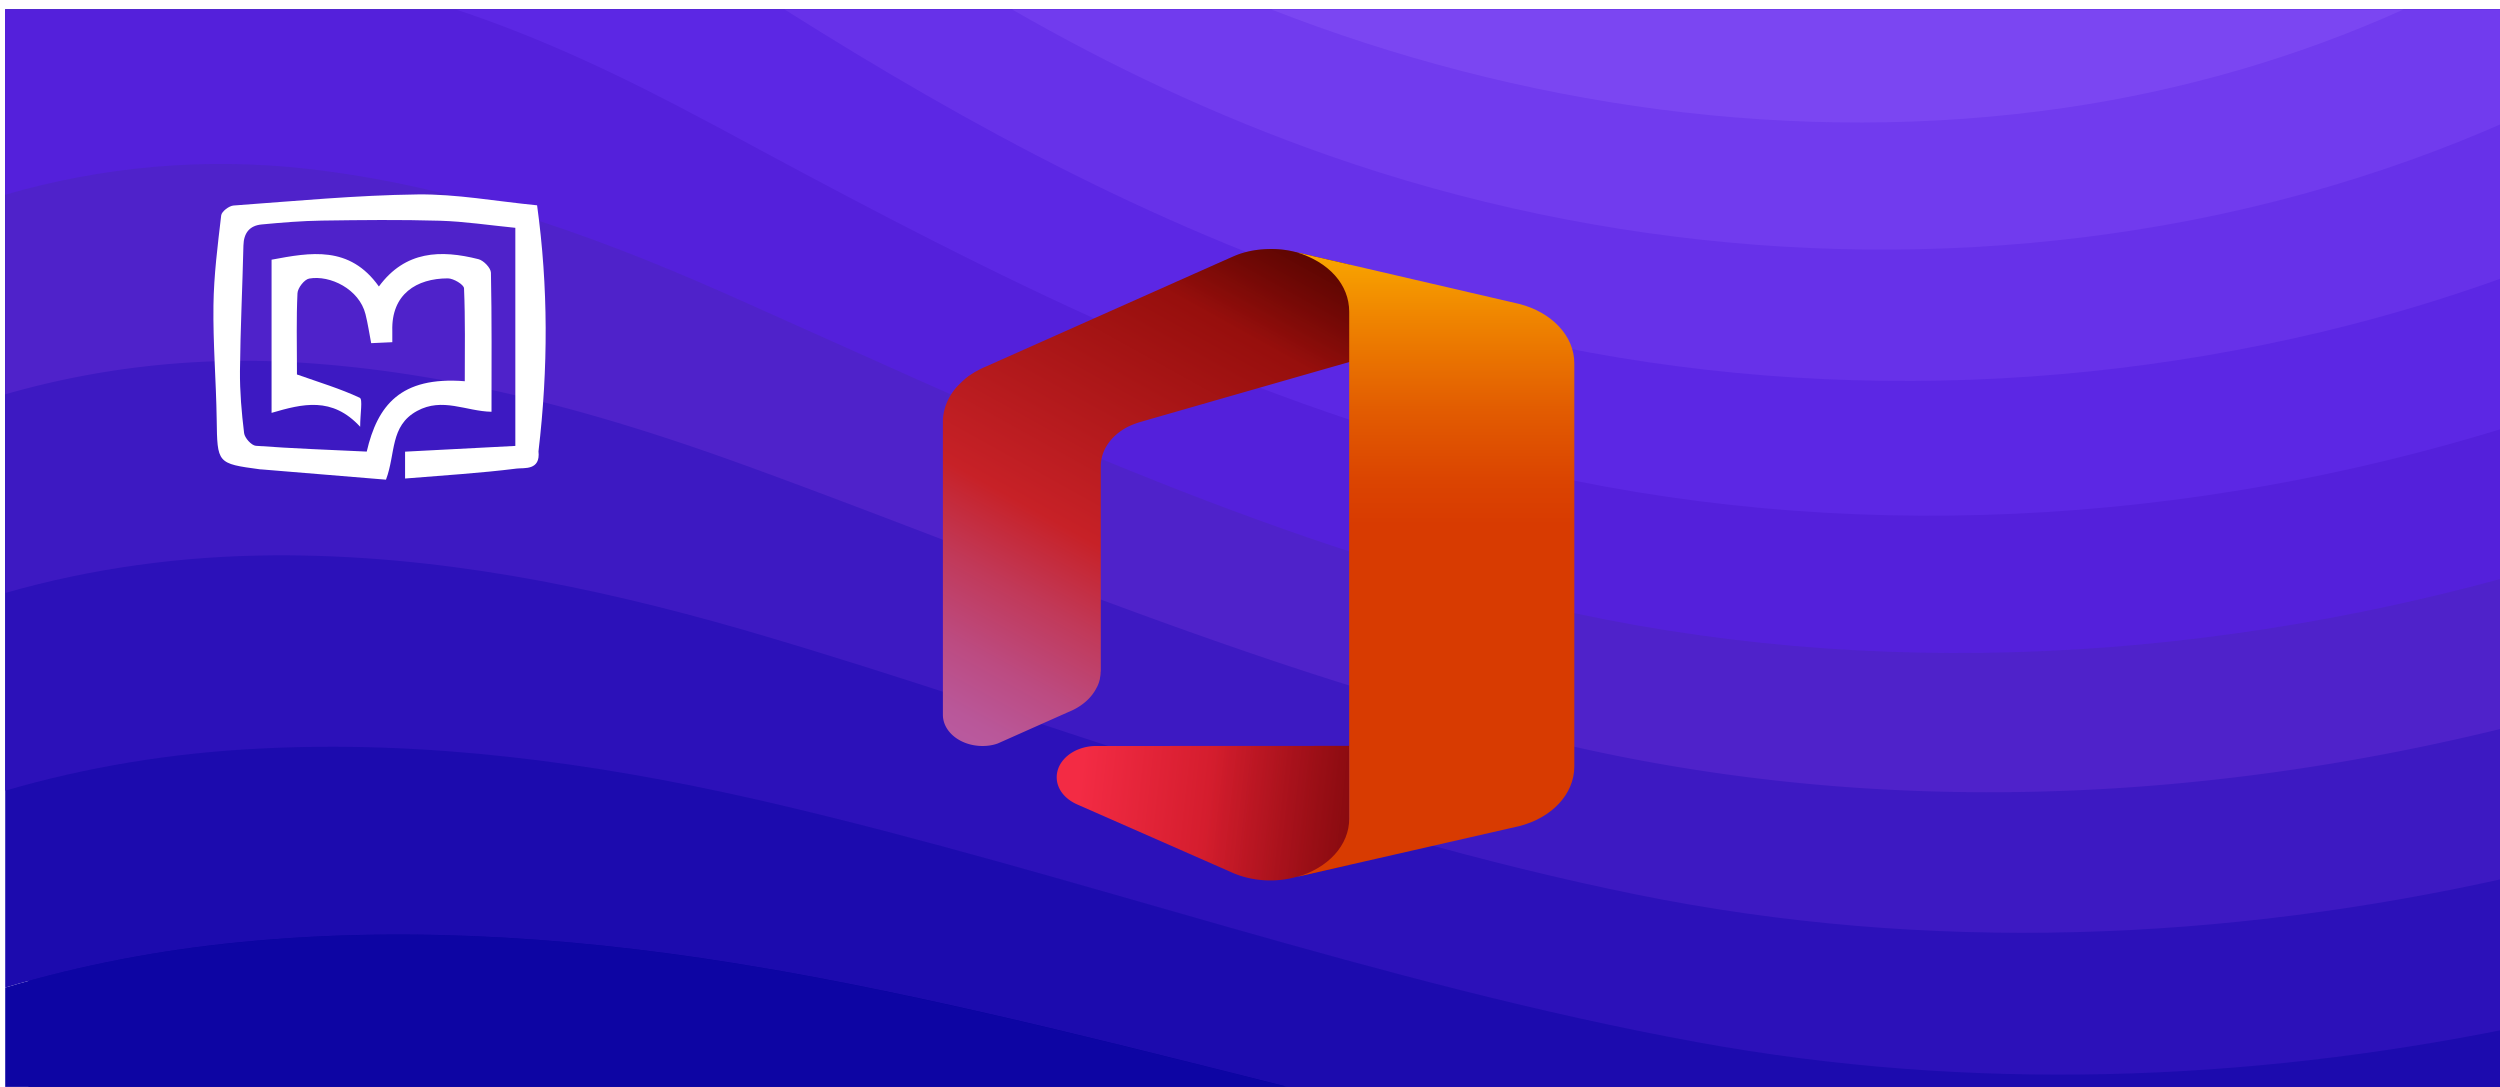 <?xml version="1.0" encoding="UTF-8"?> <svg xmlns="http://www.w3.org/2000/svg" xmlns:xlink="http://www.w3.org/1999/xlink" xml:space="preserve" width="460" height="200"><defs><linearGradient id="c" x1="16.942" x2="85.671" y1="83.36" y2="89.583" gradientTransform="matrix(1.475 0 0 1.21 169.61 39.82)" gradientUnits="userSpaceOnUse"><stop offset="0" stop-color="#f32b44"></stop><stop offset=".6" stop-color="#a4070a"></stop></linearGradient><linearGradient xlink:href="#a" id="d" x1="63.515" x2="33.003" y1="87.298" y2="84.535" gradientTransform="matrix(1.475 0 0 1.21 169.61 39.82)" gradientUnits="userSpaceOnUse"></linearGradient><linearGradient id="a"><stop offset="0" stop-opacity=".4"></stop><stop offset="1" stop-opacity="0"></stop></linearGradient><linearGradient id="e" x1="44.738" x2="-5.901" y1="-3.312" y2="71.527" gradientTransform="matrix(1.475 0 0 1.21 169.61 39.82)" gradientUnits="userSpaceOnUse"><stop offset="0" stop-color="#800600"></stop><stop offset=".6" stop-color="#c72127"></stop><stop offset=".728" stop-color="#c13959"></stop><stop offset=".847" stop-color="#bc4b81"></stop><stop offset=".942" stop-color="#b95799"></stop><stop offset="1" stop-color="#b85ba2"></stop></linearGradient><linearGradient xlink:href="#a" id="f" x1="45.823" x2="35.099" y1="-4.81" y2="11.039" gradientTransform="matrix(1.475 0 0 1.21 169.61 39.82)" gradientUnits="userSpaceOnUse"></linearGradient><linearGradient id="g" x1="61.486" x2="61.486" y1="-4.887" y2="88.781" gradientTransform="matrix(1.475 0 0 1.21 169.61 39.82)" gradientUnits="userSpaceOnUse"><stop offset="0" stop-color="#ffb900"></stop><stop offset=".166" stop-color="#ef8400"></stop><stop offset=".313" stop-color="#e25c01"></stop><stop offset=".429" stop-color="#db4401"></stop><stop offset=".5" stop-color="#d83b01"></stop></linearGradient><filter id="h" width="1.885" height="2.035" x="-.312" y="-.365" style="color-interpolation-filters:sRGB"><feFlood flood-color="#000" flood-opacity=".498" result="flood"></feFlood><feComposite in="flood" in2="SourceGraphic" operator="in" result="composite1"></feComposite><feGaussianBlur in="composite1" result="blur" stdDeviation="3"></feGaussianBlur><feOffset dx="6" dy="6" result="offset"></feOffset><feComposite in="SourceGraphic" in2="offset" result="composite2"></feComposite></filter><filter id="b" width="1.785" height="1.784" x="-.277" y="-.277" style="color-interpolation-filters:sRGB"><feFlood flood-color="#000" flood-opacity=".498" result="flood"></feFlood><feComposite in="flood" in2="SourceGraphic" operator="in" result="composite1"></feComposite><feGaussianBlur in="composite1" result="blur" stdDeviation="3"></feGaussianBlur><feOffset dx="6" dy="6" result="offset"></feOffset><feComposite in="SourceGraphic" in2="offset" result="composite2"></feComposite></filter></defs><path d="M-.77.259h460.071v200H-.77z" style="display:inline;fill:#000097;stroke-width:.268;filter:url(#b)"></path><g style="display:inline"><g style="display:inline;fill-opacity:1;filter:url(#b)" transform="matrix(.288 0 0 .25 -.77 .26)"><path d="M486 705.8c-109.3-21.8-223.4-32.2-335.3-19.4C99.5 692.1 49 703 0 719.8V800h843.8c-115.9-33.2-230.8-68.1-347.6-92.2-3.4-.7-6.8-1.3-10.2-2z" style="fill:#0d05a3"></path><path d="M1600 0H0v719.8C49 703 99.5 692 150.7 686.3c111.9-12.7 226-2.4 335.3 19.4 3.4.7 6.8 1.4 10.2 2 116.8 24 231.7 59 347.6 92.2H1600Z" style="fill:#1c0bae"></path><path d="M478.4 581c3.2.8 6.4 1.7 9.5 2.5C684.1 636 876.6 717 1081.4 760.1c174.2 36.6 349.5 29.2 518.6-10.2V0H0v574.9c52.3-17.6 106.5-27.7 161.1-30.9 107.3-6.6 214.6 10.2 317.3 37z" style="fill:#2c11b9"></path><path d="M0 0v429.4c55.6-18.4 113.5-27.3 171.4-27.7 102.8-.8 203.2 22.7 299.3 54.5 3 1 5.9 2 8.9 3 183.6 62 365.7 146.1 562.4 192.1 186.7 43.7 376.3 34.4 557.9-12.6V0Z" style="fill:#3d19c2"></path><path d="M181.8 259.4c98.2 6 191.9 35.2 281.3 72.1 2.8 1.1 5.5 2.3 8.3 3.4 171 71.6 342.7 158.5 531.3 207.7 198.8 51.8 403.4 40.8 597.3-14.8V0H0v283.2a483.5 483.5 0 0 1 181.8-23.8z" style="fill:#4f22ca"></path><path d="M1600 0H0v136.3c62.3-20.9 127.7-27.5 192.2-19.2 93.6 12.1 180.5 47.7 263.3 89.6 2.6 1.3 5.1 2.6 7.7 3.9 158.4 81.1 319.7 170.9 500.3 223.2 210.5 61 430.8 49 636.6-16.6V0Z" style="fill:#5420db"></path><path d="M454.9 86.3C600.7 177 751.6 269.3 924.1 325c208.6 67.4 431.3 60.8 637.9-5.3 12.8-4.1 25.4-8.4 38.1-12.9V0h-1312c56 21.3 108.7 50.6 159.7 82 2.4 1.4 4.7 2.9 7.1 4.3z" style="fill:#5c27e4"></path><path d="M1600 0H498c118.1 85.8 243.5 164.5 386.8 216.2 191.8 69.2 400 74.7 595 21.1 40.8-11.2 81.1-25.2 120.3-41.7V0Z" style="fill:#6731e9"></path><path d="M1397.5 154.8c47.2-10.6 93.6-25.3 138.6-43.8 21.7-8.9 43-18.8 63.9-29.5V0H643.4c62.9 41.7 129.7 78.2 202.1 107.4 174.9 70.7 368.7 88.7 552 47.4z" style="fill:#713bee"></path><path d="M1315.3 72.4c75.3-12.6 148.9-37.1 216.8-72.4h-723c157.7 71 335.6 101 506.2 72.4z" style="fill:#7b46f2"></path></g></g><g style="display:inline;filter:url(#b)" transform="translate(-2.117)"><path d="M197.843 131.26c-4.018 0-7.293 2.568-7.293 5.753 0 2.165 1.52 4.02 3.783 5.01l28.197 12.4a14.911 12.235 0 0 0 7.328 1.577c1.717 0 3.356-.247 4.876-.68l9.633-2.195V131.23c.04.03-46.487.03-46.525.03z" style="display:inline;fill:url(#c);stroke-width:1.336"></path><path d="M197.843 131.26c-4.018 0-7.293 2.568-7.293 5.753 0 2.165 1.52 4.02 3.783 5.01l28.197 12.4a14.911 12.235 0 0 0 7.328 1.577c1.717 0 3.356-.247 4.876-.68l9.633-2.195V131.23c.04.03-46.487.03-46.525.03z" style="display:inline;fill:url(#d);stroke-width:1.336"></path><path d="M234.115 40.283a14.702 12.063 0 0 0-4.096-.464c-2.3 0-4.602.372-6.67 1.237-.427.155-45.862 20.409-45.862 20.409-.624.248-1.21.557-1.755.867-.077.03-.117.061-.195.093-.351.215-.664.432-1.013.648-.157.094-.313.218-.43.31-.194.154-.39.309-.545.464-.546.463-1.482 1.452-1.482 1.452a13.495 11.074 0 0 0-2.458 6.403v53.807c0 3.186 3.276 5.753 7.294 5.753 1.013 0 1.95-.155 2.808-.465l12.986-5.782c2.34-.927 4.212-2.505 5.187-4.454.233-.402.428-.895.546-1.392.038-.123.078-.278.078-.401 0-.061.039-.154.039-.216.04-.218.078-.465.078-.68 0-.186.04-.341.04-.526V79.772c0-2.505 1.364-4.762 3.51-6.34 0 0-1.015.743 0 0 1.013-.741 2.34-1.39 3.9-1.823 1.559-.465 38.453-11.04 38.453-11.04V42.726Z" style="display:inline;fill:url(#e);stroke-width:1.336"></path><path d="M234.115 40.283a14.702 12.063 0 0 0-4.096-.464c-2.3 0-4.602.372-6.67 1.237-.427.155-45.862 20.409-45.862 20.409-.624.248-1.21.557-1.755.867-.077.03-.117.061-.195.093-.351.215-.664.432-1.013.648-.157.094-.313.218-.43.31-.194.154-.39.309-.545.464-.546.463-1.482 1.452-1.482 1.452a13.495 11.074 0 0 0-2.458 6.403v53.807c0 3.186 3.276 5.753 7.294 5.753 1.013 0 1.95-.155 2.808-.465l12.986-5.782c2.34-.927 4.212-2.505 5.187-4.454.233-.402.428-.895.546-1.392.038-.123.078-.278.078-.401 0-.061.039-.154.039-.216.04-.218.078-.465.078-.68 0-.186.04-.341.04-.526V79.772c0-2.505 1.364-4.762 3.51-6.34 0 0-1.015.743 0 0 1.013-.741 2.34-1.39 3.9-1.823 1.559-.465 38.453-11.04 38.453-11.04V42.726Z" style="display:inline;fill:url(#f);stroke-width:1.336"></path><path d="m275.65 49.924-40.91-9.491c5.928 1.825 9.631 5.937 9.631 10.947 0 0-.037 91.009 0 93.204.04 4.947-3.938 9.184-9.63 10.761 1.247-.278 40.91-9.339 40.91-9.339 5.887-1.484 10.14-5.814 10.14-10.977V60.901c.038-5.131-4.253-9.493-10.14-10.977z" style="display:inline;fill:url(#g);stroke-width:1.336"></path></g><g style="display:inline"><path d="M141.739 29.017c.15 1.344-1.004 1.13-1.505 1.192-2.537.318-5.095.47-7.748.689v-1.856l7.647-.397v-15.07c-1.816-.178-3.517-.439-5.223-.489-2.73-.08-5.466-.05-8.199-.01-1.39.021-2.78.136-4.166.266-.836.078-1.25.583-1.27 1.459-.068 2.888-.211 5.775-.24 8.664-.013 1.432.113 2.872.287 4.295.04.333.511.854.815.877 2.568.188 5.144.28 7.69.4.743-3.176 2.33-5.214 6.8-4.862 0-2.147.039-4.286-.052-6.42-.011-.256-.732-.688-1.124-.687-2.165.003-3.928 1.085-3.85 3.635.006.219 0 .438 0 .775l-1.466.067c-.133-.689-.23-1.354-.394-2.003-.436-1.733-2.457-2.718-3.907-2.46-.332.059-.792.647-.81 1.01-.084 1.76-.037 3.525-.037 5.289v.327c1.566.552 3.007.982 4.355 1.61.22.103.03 1.08.03 2.005-1.951-2.11-4.002-1.586-6.145-.962V15.778c2.687-.502 5.41-1.004 7.443 1.851 1.833-2.483 4.299-2.544 6.907-1.887.357.09.857.607.864.935.065 3.167.04 6.336.04 9.608-1.765-.032-3.402-1.015-5.164-.055-1.894 1.032-1.47 2.935-2.155 4.747-2.804-.23-5.7-.47-8.596-.707-.044-.004-.088 0-.132-.007-3-.402-2.968-.403-3.014-3.468-.039-2.624-.26-5.248-.224-7.87.028-2.073.294-4.147.537-6.21.031-.267.545-.659.858-.681 4.25-.306 8.501-.712 12.757-.766 2.706-.035 5.42.472 8.294.752.777 5.626.777 11.258.097 16.997z" style="opacity:1;fill:#fff;stroke:none;stroke-width:.265;filter:url(#h)" transform="matrix(2.653 0 0 2.663 -292.87 -10.21)"></path></g></svg> 